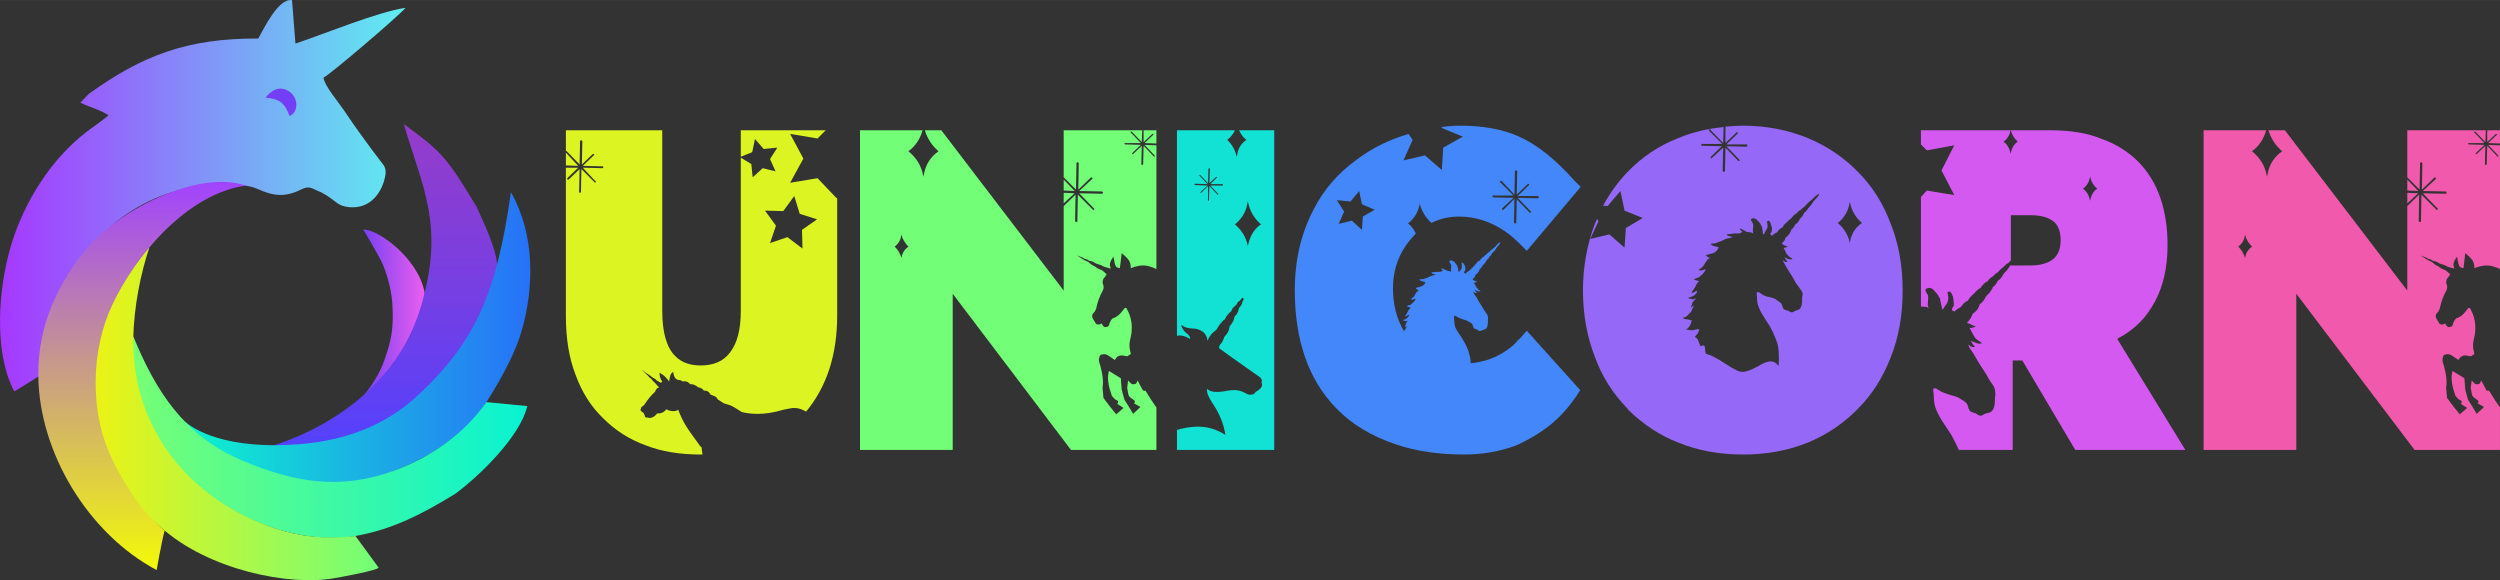 <?xml version="1.0" encoding="UTF-8"?>
<!DOCTYPE svg PUBLIC "-//W3C//DTD SVG 1.1//EN" "http://www.w3.org/Graphics/SVG/1.1/DTD/svg11.dtd">
<!-- Creator: CorelDRAW -->
<svg xmlns="http://www.w3.org/2000/svg" xml:space="preserve" width="1409px" height="327px" version="1.1" style="shape-rendering:geometricPrecision; text-rendering:geometricPrecision; image-rendering:optimizeQuality; fill-rule:evenodd; clip-rule:evenodd"
viewBox="0 0 3963.84 919.87"
 xmlns:xlink="http://www.w3.org/1999/xlink"
 xmlns:xodm="http://www.corel.com/coreldraw/odm/2003">
 <rect x="0" y="0" width="3963.84" height="919.87" fill="#333333" stroke="none"/>
 <defs>
  <style type="text/css">
   <![CDATA[
    .fil3 {fill:#733EF5}
    .fil11 {fill:#11E2D4;fill-rule:nonzero}
    .fil12 {fill:#4487FA;fill-rule:nonzero}
    .fil10 {fill:#73FE77;fill-rule:nonzero}
    .fil13 {fill:#9568F7;fill-rule:nonzero}
    .fil14 {fill:#D459F0;fill-rule:nonzero}
    .fil9 {fill:#DCF421;fill-rule:nonzero}
    .fil8 {fill:#F059AC;fill-rule:nonzero}
    .fil1 {fill:url(#id0)}
    .fil0 {fill:url(#id1)}
    .fil5 {fill:url(#id2)}
    .fil6 {fill:url(#id3)}
    .fil4 {fill:url(#id4)}
    .fil7 {fill:url(#id5)}
    .fil2 {fill:url(#id6)}
   ]]>
  </style>
  <linearGradient id="id0" gradientUnits="userSpaceOnUse" x1="575.88" y1="494.48" x2="673.49" y2="494.48">
   <stop offset="0" style="stop-opacity:1; stop-color:#7840F1"/>
   <stop offset="1" style="stop-opacity:1; stop-color:#EB5FF0"/>
  </linearGradient>
  <linearGradient id="id1" gradientUnits="userSpaceOnUse" x1="0" y1="310.34" x2="643.15" y2="310.34">
   <stop offset="0" style="stop-opacity:1; stop-color:#A637FF"/>
   <stop offset="1" style="stop-opacity:1; stop-color:#5EEEF0"/>
  </linearGradient>
  <linearGradient id="id2" gradientUnits="userSpaceOnUse" x1="206.42" y1="693.19" x2="835.99" y2="693.19">
   <stop offset="0" style="stop-opacity:1; stop-color:#77FF74"/>
   <stop offset="1" style="stop-opacity:1; stop-color:#08F3D2"/>
  </linearGradient>
  <linearGradient id="id3" gradientUnits="userSpaceOnUse" x1="142.4" y1="656.08" x2="600.38" y2="656.08">
   <stop offset="0" style="stop-opacity:1; stop-color:#EEF213"/>
   <stop offset="1" style="stop-opacity:1; stop-color:#71FE79"/>
  </linearGradient>
  <linearGradient id="id4" gradientUnits="userSpaceOnUse" x1="291.61" y1="535.92" x2="840.85" y2="535.92">
   <stop offset="0" style="stop-opacity:1; stop-color:#0DF4CE"/>
   <stop offset="1" style="stop-opacity:1; stop-color:#2771F8"/>
  </linearGradient>
  <linearGradient id="id5" gradientUnits="userSpaceOnUse" x1="225.19" y1="903.84" x2="225.19" y2="288.4">
   <stop offset="0" style="stop-opacity:1; stop-color:#F2FA08"/>
   <stop offset="1" style="stop-opacity:1; stop-color:#A143FE"/>
  </linearGradient>
  <linearGradient id="id6" gradientUnits="userSpaceOnUse" x1="611.46" y1="709.91" x2="611.46" y2="196.68">
   <stop offset="0" style="stop-opacity:1; stop-color:#5441FD"/>
   <stop offset="0.459" style="stop-opacity:1; stop-color:#743FE4"/>
   <stop offset="1" style="stop-opacity:1; stop-color:#953CCA"/>
  </linearGradient>
 </defs>
 <g id="Слой_x0020_1">
  <g id="_1669106919392">
   <g>
    <path class="fil0" d="M509.31 304.89c25.83,13.89 24.08,21.77 44.92,23.57 33.95,2.94 51.87,-24.4 56.58,-49.45 2.44,-12.96 -2.4,-16.88 -7.78,-23.94 -18.83,-24.7 -41.07,-55.22 -58.32,-81.1 -8.7,-13.06 -29.97,-37.53 -31.77,-50.84 9.2,-4.13 114.87,-93.84 130.2,-110.77 -42.78,5.9 -130.24,41.89 -174.71,56.72l-5.42 -68.91c-22.03,-3.39 -44.94,46.07 -53.52,60.9 -113.23,-0.61 -184.41,27.18 -268.48,87.55l-13.68 14.07c17.74,8.59 30.64,10.83 44.78,20.1 -4.46,4.43 -18.31,13.66 -33.58,25.2 -56.83,42.95 -99.87,111.43 -120.47,179.27 -20.38,67.12 -29.19,169.38 4.54,233.41l51.66 -31.94c0,0 0.57,-41.62 5.67,-64.57 24.31,-109.47 98.47,-192.93 200.29,-221.83 31.26,-8.88 99.07,-16.12 128.22,-2.76 24.68,11.31 43.5,13.56 68.84,0.93 14.59,-7.27 17.36,-0.96 32.03,4.39z"/>
    <path class="fil1" d="M578.11 625c63.51,-11.41 99.01,-141.04 95.08,-161.51 -10.86,-56.52 -77.09,-101.56 -97.32,-99.47 0.18,-0.01 26.92,44.13 32.25,57.93 7.82,20.22 12.9,41.91 14.03,60.9 2.26,37.77 -1.77,58 -13.32,89.83 -10.66,29.38 -30.72,52.32 -30.72,52.32z"/>
    <path class="fil2" d="M433.91 705.87c13.31,1.53 44.74,5.63 60.01,3.4 162.17,1.53 263.6,-145.86 293.05,-276.79 3.51,-6.01 1.48,-7.68 1.17,-13.4 -1.33,-24.52 -21.82,-67.81 -32.3,-90.88 -49.58,-82.62 -57.2,-88.5 -115.61,-131.52 29.82,101.98 65.56,160.73 26.89,290.04 -51.31,171.59 -233.09,218.74 -233.21,219.15z"/>
    <path class="fil3" d="M459.17 183.95c14.05,-5.88 14.14,-27.87 0.82,-37.83 -14.93,-11.18 -28.73,-4.51 -38.98,8.62 23.13,2.15 30.38,8.8 38.16,29.21z"/>
    <path class="fil4" d="M440.33 705.84c-111.16,1.33 -148.71,-38.97 -148.71,-38.97 41.09,64.45 155.05,96.97 235.85,100.18 36.61,1.45 81.4,-12.37 119.91,-29.95 46.4,-21.19 97.75,-55.04 123.75,-99.53 0,0 39.91,-59.93 54.72,-108.83 21.87,-72.22 22.4,-157.26 -15.76,-224.06 -22.5,159.3 -55.72,236.17 -146.2,320.95 -63.34,59.35 -140.3,79.22 -223.56,80.21z"/>
    <path class="fil5" d="M721.82 782.91c38.55,-28.38 103.17,-91.12 114.17,-139.03 -8.42,-1.1 -64.86,-6.31 -64.86,-6.31 -35.52,50.9 -89.14,87.98 -147.09,108.92 -86.41,31.22 -158.65,18.02 -240.62,-16.61 -91.5,-38.72 -136.6,-110.11 -171.96,-196.29 -10.08,31.57 -5.26,88.62 16.34,134.59 55.41,117.95 217.04,201.82 335.77,181.59 59.35,-10.37 106.57,-35.19 158.25,-66.86z"/>
    <path class="fil6" d="M530.88 916.61c8.3,-1.51 66.17,-11.9 69.5,-16.55 0,0 -36.81,-50.29 -36.81,-50.29 -51.25,5.75 -88.63,0.52 -126.59,-11.85 -132.94,-43.33 -227.61,-155.56 -225.61,-300.15 0.74,-52.9 12.51,-107.13 25.48,-145.48 -44.01,29.53 -90.68,129.52 -93.52,179.54 -8.11,142.57 37.15,203.48 112.39,264.73 75.43,67.42 203.29,93.05 275.16,80.05z"/>
    <path class="fil7" d="M256.74 837.46c-31.61,-28.27 -39.91,-42.2 -54.52,-65.31 -34.12,-53.99 -50.66,-101.03 -50.57,-166.87 0.06,-41.94 8.88,-84.63 26.09,-121.32 37.43,-79.82 119.67,-177 211.93,-189.67 -76.19,-26.4 -205.49,40.93 -254.37,102.3 -37.5,47.08 -75.44,111.72 -74.58,198.97 1.22,122.33 79.54,250.78 187.64,308.27 0,0 7.85,-44.85 12.71,-62.71 0,0 -2.67,-2.18 -4.33,-3.66z"/>
   </g>
   <g>
    <path class="fil8" d="M3945.02 229.67l18.82 0.73 0 196.23c-7.72,-3.86 -14.72,-5.79 -21,-5.79 -5.79,0 -12.3,1.44 -19.55,4.34 0,-5.31 -1.08,-9.53 -3.25,-12.67 -2.18,-3.14 -5.92,-6.88 -11.23,-11.23l-2.89 23.9c-3.38,-0.48 -5.56,-1.57 -6.52,-3.26 -0.97,-1.69 -1.69,-4.1 -2.18,-7.24 -0.48,-3.14 -0.96,-5.67 -1.44,-7.6 -3.86,4.82 -5.8,9.17 -5.8,13.03l1.45 5.79c-1.45,-0.48 -3.62,-1.08 -6.51,-1.81 -2.9,-0.72 -5.07,-1.57 -6.52,-2.53 -1.45,-0.97 -3.62,-1.81 -6.52,-2.54 -2.9,-0.72 -5.31,-1.8 -7.24,-3.25 -1.45,-0.97 -3.14,-1.57 -5.07,-1.81 -1.93,-0.24 -3.38,-0.85 -4.34,-1.81 -1.45,-0.97 -2.66,-1.45 -3.62,-1.45 -0.97,0 -1.69,-0.24 -2.18,-0.73 -0.96,-0.96 -4.82,-2.65 -11.58,-5.07 1.45,0.97 3.14,2.06 5.07,3.26 1.93,1.21 3.62,2.3 5.06,3.26 0.97,0.48 1.82,0.97 2.54,1.45 0.73,0.48 1.81,0.97 3.26,1.45 1.45,0.48 2.78,1.33 3.98,2.53 1.21,1.21 2.54,2.3 3.99,3.26 2.41,0.97 4.7,2.29 6.87,3.98 2.18,1.69 4.23,2.78 6.16,3.26 1.93,0.49 3.74,1.57 5.43,3.26 1.69,1.69 3.26,3.02 4.71,3.98 -1.45,2.9 -3.14,5.31 -5.07,7.25 -1.45,3.37 -1.69,6.27 -0.73,8.68 1.45,2.9 1.45,6.04 0,9.42 -5.31,9.65 -8.93,19.55 -10.86,29.69l-2.17 4.34c-2.41,2.41 -3.74,4.22 -3.98,5.43 -0.24,1.21 -0.12,2.78 0.36,4.71l4.34 7.24c0.49,1.45 1.45,2.41 2.9,2.89 1.45,0.49 2.9,0.49 4.34,0l2.9 -1.44 2.17 3.62c1.45,1.44 2.42,2.17 2.9,2.17 1.93,0 3.38,-0.24 4.35,-0.73 1.93,-0.96 2.89,-2.41 2.89,-4.34 0.97,-3.38 2.66,-6.28 5.07,-8.69 4.83,-1.45 8.93,-4.1 12.31,-7.96 3.38,-3.86 5.55,-6.52 6.52,-7.97 0,-0.48 0.72,-0.72 2.17,-0.72 0.96,0 1.45,0.48 1.45,1.45 5.31,9.17 7.96,19.06 7.96,29.68 0,4.35 -0.24,7.97 -0.72,10.87 -1.93,7.72 -2.9,13.27 -2.9,16.65 0,4.35 0.73,9.17 2.17,14.48l-5.79 3.62 -7.96 -1.45c-4.83,0 -8.21,1.69 -10.14,5.07l-1.45 2.18 -10.86 -7.25c-2.9,-1.93 -6.04,-2.41 -9.41,-1.45 -1.45,0 -2.66,0.73 -3.63,2.18 -0.96,2.89 -1.44,5.07 -1.44,6.52 0,1.93 0.72,4.82 2.17,8.68 2.9,10.62 4.34,19.56 4.34,26.79 0,3.87 -0.24,6.52 -0.72,7.97l1.45 16.66 10.86 14.48 9.41 11.58 11.59 -10.13 -10.14 -6.52 1.45 -1.45 0 -2.9 -2.17 -1.44c-1.93,-0.48 -4.35,-2.66 -7.25,-6.52 -0.48,0 -0.72,-0.48 -0.72,-1.45 -3.86,-10.62 -5.79,-19.79 -5.79,-27.51 0,-3.38 0.48,-7 1.45,-10.87l18.82 11.59 1.45 18.1 4.35 15.93 7.24 11.59 6.51 10.86 11.59 -10.86 -10.14 -5.79c0.97,-0.97 1.45,-1.94 1.45,-2.9 0,-0.48 -0.48,-1.21 -1.45,-2.17l-5.07 -3.62c-2.41,-1.45 -3.86,-3.98 -4.34,-7.61 -0.48,-3.62 -0.97,-6.39 -1.45,-8.32l1.45 -11.59 4.34 4.34c1.45,1.45 3.14,1.94 5.07,1.45 2.41,0 3.86,-0.96 4.35,-2.9l1.44 -2.89 7.25 13.76c0.96,2.41 2.65,3.13 5.07,2.17 7.24,12.07 13.03,21 17.37,26.79l0 67.34 -135.41 0 -187.54 -247.64 0 247.64 -146.99 0 0 -506.87 99.2 0c-3.86,14 -11.34,25.1 -22.44,33.31 12.55,10.13 20.27,22.69 23.17,37.65l0.72 2.9 0.73 -4.35c2.89,-15.44 10.61,-27.51 23.17,-36.2 -10.62,-9.17 -17.87,-20.28 -21.73,-33.31l26.07 0 194.06 254.16 0 -133.96 18.83 -18.1 -0.73 41.27c0,1.45 0.73,2.18 2.17,2.18 0.97,0 1.45,-0.73 1.45,-2.18l0.73 -41.27 23.89 23.89c0,0.49 0.24,0.73 0.73,0.73 0.48,0 0.72,-0.24 0.72,-0.73 0.96,-0.96 0.96,-1.69 0,-2.17l-23.17 -23.89 35.48 0.72c1.45,0 2.17,-0.72 2.17,-2.17 0,-0.97 -0.72,-1.45 -2.17,-1.45l-35.48 -0.72 20.28 -18.83c0.96,-0.97 0.96,-1.69 0,-2.17l-1.45 -0.73c0,0 -0.12,0.13 -0.37,0.36 -0.24,0.25 -0.36,0.37 -0.36,0.37l-19.55 18.82 0.73 -41.27c0,-1.45 -0.73,-2.17 -2.18,-2.17 -0.96,0 -1.45,0.72 -1.45,2.17l-0.72 41.27 -19.55 -19.55 0 -74.58 124.55 0 -0.73 18.82 -15.93 -16.65 -0.72 0 -0.73 0c-0.96,0 -0.96,0.48 0,1.45l15.93 16.65 -24.62 0c-0.96,0 -1.44,0.25 -1.44,0.73 0,0.97 0.48,1.45 1.44,1.45l24.62 0.72 -13.75 13.04c0,0.96 0,1.44 0,1.44 0.48,0.49 0.96,0.49 1.44,0l13.76 -13.03 -0.72 28.96c0,0.97 0.48,1.45 1.45,1.45 0.96,0 1.44,-0.48 1.44,-1.45l0.73 -28.96 15.93 16.65c0.96,0.97 1.45,0.97 1.45,0 0.96,0 0.96,-0.48 0,-1.45l-15.93 -16.65zm18.82 -23.17l0 21 -18.82 -0.73 13.75 -13.03c0.49,-0.48 0.49,-0.97 0,-1.45l-0.72 0 -0.72 0 -13.76 13.03 0 -18.82 20.27 0zm-129.61 96.31l-17.38 -0.73 0 -17.38 17.38 18.11zm0 3.62l-17.38 15.93 0 -16.66 17.38 0.73zm-274.44 101.37c1.45,-7.24 5.07,-12.79 10.87,-16.65 -5.8,-6.28 -9.42,-12.31 -10.87,-18.1l0 -1.45 -0.72 2.17c-0.48,6.28 -3.86,12.07 -10.14,17.38 4.83,4.34 8.45,10.37 10.86,18.1l0 -1.45z"/>
    <path class="fil9" d="M1327.37 313.67l0 186.82c0,61.79 -16.41,112.48 -49.24,152.06 -6.76,-3.86 -13.03,-5.79 -18.82,-5.79 -2.9,0 -8.69,0.96 -17.38,2.89 -14.48,4.35 -28,6.52 -40.55,6.52 -9.17,0 -17.62,-0.97 -25.35,-2.9 -5.79,-3.86 -10.5,-6.75 -14.12,-8.69 -3.62,-1.93 -8.32,-3.62 -14.12,-5.06l-10.13 -6.52c-0.49,-1.93 -1.69,-3.38 -3.62,-4.35 -1.93,-0.96 -4.35,-1.93 -7.25,-2.89 -1.44,-2.42 -2.89,-4.11 -4.34,-5.07 -1.45,-0.97 -3.62,-1.45 -6.52,-1.45 -1.93,-2.89 -4.82,-4.59 -8.69,-5.07 -4.82,-3.86 -9.17,-5.55 -13.03,-5.07 -2.9,-3.86 -7,-5.31 -12.31,-4.34 -1.93,-1.93 -4.1,-2.66 -6.52,-2.17 -2.41,-0.97 -4.1,-2.18 -5.07,-3.62 -0.96,-1.45 -1.69,-3.14 -2.17,-5.07 -0.48,-1.93 -0.72,-3.38 -0.72,-4.35 -2.42,1.45 -3.98,3.5 -4.71,6.15 -0.72,2.66 -1.32,5.68 -1.81,9.06 -0.48,-0.97 -2.17,-3.02 -5.07,-6.16 -2.89,-3.13 -6.27,-5.67 -10.13,-7.6 0,5.79 1.44,10.38 4.34,13.76l-2.17 2.17 -6.52 -3.62c-0.96,-1.45 -2.29,-2.53 -3.98,-3.26 -1.69,-0.72 -3.02,-1.57 -3.98,-2.53 -0.97,-0.97 -1.94,-1.69 -2.9,-2.17 -0.97,-0.49 -1.93,-1.21 -2.9,-2.18 -0.96,-0.48 -1.69,-0.84 -2.17,-1.08 -0.48,-0.24 -0.97,-0.61 -1.45,-1.09l-6.52 -5.07 5.8 5.79c1.93,1.93 2.89,2.9 2.89,2.9 0.97,0.48 1.69,1.21 2.18,2.17 0.48,0.97 1.2,1.69 2.17,2.18 1.45,0.96 2.78,2.29 3.98,3.98 1.21,1.69 2.3,2.77 3.26,3.25 1.45,1.45 2.77,2.9 3.98,4.35 1.21,1.45 2.29,2.66 3.26,3.62 -0.48,0.48 -1.21,0.73 -2.17,0.73 -1.93,1.45 -3.38,3.62 -4.35,6.51 -4.82,3.86 -10.62,10.86 -17.37,21 -0.49,0.48 -1.45,1.21 -2.9,2.17 -1.45,0.97 -2.17,2.42 -2.17,4.35l-0.73 0.72c0,0.97 1.93,2.9 5.8,5.8 0.48,0.96 0.96,2.41 1.44,4.34 0.48,1.93 1.93,2.65 4.35,2.17l2.9 0.73c4.34,0 8.44,-2.42 12.3,-7.24l2.18 0c4.82,0 8.93,-2.18 12.31,-6.52 3.38,1.93 7,2.89 10.86,2.89 3.38,0 6.03,-0.72 7.96,-2.17 3.38,9.17 7.36,17.5 11.95,24.99 4.59,7.48 11.95,17.98 22.09,31.49l0 0.73 2.89 2.17 1.45 11.59 -2.89 0c-33.31,0 -62.28,-4.83 -86.9,-14.49 -25.58,-9.17 -48.03,-23.41 -67.34,-42.72 -19.31,-18.34 -34.03,-41.51 -44.17,-69.51 -10.14,-26.07 -15.21,-57.21 -15.21,-93.41l0 -234.61 19.56 0 -17.38 16.65 0 2.17 2.17 0 17.38 -16.65 -0.73 36.21c0,0.96 0.49,1.44 1.45,1.44 0.96,0 1.45,-0.48 1.45,-1.44l0.72 -36.21 21 21c0,0.96 0.49,0.96 1.45,0 0.97,-0.97 0.97,-1.45 0,-1.45l-20.28 -21.72 31.14 0.72c0.97,0 1.45,-0.48 1.45,-1.45 0,-0.96 -0.48,-1.44 -1.45,-1.44l-31.14 -0.73 17.39 -16.66c0.96,-0.96 0.96,-1.68 0,-2.17l-0.73 0 -0.72 0 -17.38 16.66 0.72 -36.21c0,-1.45 -0.72,-2.17 -2.17,-2.17 -0.97,0 -1.45,0.72 -1.45,2.17l-0.72 36.21 -20.28 -21 -1.45 -0.72 0 -32.59 152.79 0 0 286.02c0,34.28 6.76,58.17 20.27,71.69 9.66,10.14 23.18,15.2 40.56,15.2 20.75,0 36.2,-6.75 46.34,-20.27 11.58,-14.48 17.37,-36.69 17.37,-66.62l0 -242.58 16.66 10.14 2.17 21 15.93 -14.48 20.28 5.07 -8.69 -19.55 11.59 -18.11 -21.73 2.18 -13.76 -15.93 -4.34 21 -18.11 7.24 0 -42 134.69 0 -13.03 13.03 -43.45 -7.24 21 39.1 -21 38.38 43.45 -7.24 30.41 31.86 0.72 -0.72zm-410.56 -50.69l-19.56 -0.72 0 -20.28 19.56 21zm378.7 84.72l-27.51 -8.69 -8.69 -28.24 -17.38 23.9 -28.97 -0.73 17.38 23.9 -9.41 27.51 27.51 -9.41 23.9 18.1 -0.72 -29.68 23.89 -16.66z"/>
    <path class="fil10" d="M1814.7 229.67l18.82 0.73 0 196.23c-7.72,-3.86 -14.72,-5.79 -21,-5.79 -5.79,0 -12.31,1.44 -19.55,4.34 0,-5.31 -1.08,-9.53 -3.26,-12.67 -2.17,-3.14 -5.91,-6.88 -11.22,-11.23l-2.9 23.9c-3.37,-0.48 -5.55,-1.57 -6.51,-3.26 -0.97,-1.69 -1.69,-4.1 -2.17,-7.24 -0.49,-3.14 -0.97,-5.67 -1.45,-7.6 -3.86,4.82 -5.79,9.17 -5.79,13.03l1.44 5.79c-1.44,-0.48 -3.62,-1.08 -6.51,-1.81 -2.9,-0.72 -5.07,-1.57 -6.52,-2.53 -1.45,-0.97 -3.62,-1.81 -6.52,-2.54 -2.89,-0.72 -5.31,-1.8 -7.24,-3.25 -1.45,-0.97 -3.14,-1.57 -5.07,-1.81 -1.93,-0.24 -3.38,-0.85 -4.34,-1.81 -1.45,-0.97 -2.66,-1.45 -3.62,-1.45 -0.97,0 -1.69,-0.24 -2.17,-0.73 -0.97,-0.96 -4.83,-2.65 -11.59,-5.07 1.45,0.97 3.14,2.06 5.07,3.26 1.93,1.21 3.62,2.3 5.07,3.26 0.96,0.48 1.81,0.97 2.53,1.45 0.72,0.48 1.81,0.97 3.26,1.45 1.45,0.48 2.78,1.33 3.98,2.53 1.21,1.21 2.54,2.3 3.98,3.26 2.42,0.97 4.71,2.29 6.88,3.98 2.17,1.69 4.23,2.78 6.16,3.26 1.93,0.49 3.74,1.57 5.43,3.26 1.69,1.69 3.26,3.02 4.71,3.98 -1.45,2.9 -3.14,5.31 -5.07,7.25 -1.45,3.37 -1.69,6.27 -0.73,8.68 1.45,2.9 1.45,6.04 0,9.42 -5.31,9.65 -8.93,19.55 -10.86,29.69l-2.17 4.34c-2.42,2.41 -3.74,4.22 -3.98,5.43 -0.25,1.21 -0.12,2.78 0.36,4.71l4.34 7.24c0.48,1.45 1.45,2.41 2.9,2.89 1.45,0.49 2.9,0.49 4.35,0l2.89 -1.44 2.17 3.62c1.45,1.44 2.42,2.17 2.9,2.17 1.93,0 3.38,-0.24 4.34,-0.73 1.93,-0.96 2.9,-2.41 2.9,-4.34 0.97,-3.38 2.66,-6.28 5.07,-8.69 4.83,-1.45 8.93,-4.1 12.31,-7.96 3.38,-3.86 5.55,-6.52 6.52,-7.97 0,-0.48 0.72,-0.72 2.17,-0.72 0.96,0 1.45,0.48 1.45,1.45 5.3,9.17 7.96,19.06 7.96,29.68 0,4.35 -0.24,7.97 -0.72,10.87 -1.94,7.72 -2.9,13.27 -2.9,16.65 0,4.35 0.73,9.17 2.17,14.48l-5.79 3.62 -7.97 -1.45c-4.82,0 -8.2,1.69 -10.13,5.07l-1.45 2.18 -10.86 -7.25c-2.9,-1.93 -6.03,-2.41 -9.42,-1.45 -1.44,0 -2.65,0.73 -3.61,2.18 -0.97,2.89 -1.45,5.07 -1.45,6.52 0,1.93 0.72,4.82 2.17,8.68 2.89,10.62 4.34,19.56 4.34,26.79 0,3.87 -0.24,6.52 -0.72,7.97l1.45 16.66 10.86 14.48 9.41 11.58 11.59 -10.13 -10.14 -6.52 1.45 -1.45 0 -2.9 -2.17 -1.44c-1.94,-0.48 -4.35,-2.66 -7.24,-6.52 -0.49,0 -0.73,-0.48 -0.73,-1.45 -3.86,-10.62 -5.79,-19.79 -5.79,-27.51 0,-3.38 0.48,-7 1.45,-10.87l18.82 11.59 1.45 18.1 4.35 15.93 7.24 11.59 6.51 10.86 11.59 -10.86 -10.14 -5.79c0.97,-0.97 1.45,-1.94 1.45,-2.9 0,-0.48 -0.48,-1.21 -1.45,-2.17l-5.07 -3.62c-2.41,-1.45 -3.86,-3.98 -4.34,-7.61 -0.48,-3.62 -0.97,-6.39 -1.45,-8.32l1.45 -11.59 4.34 4.34c1.45,1.45 3.14,1.94 5.07,1.45 2.42,0 3.87,-0.96 4.35,-2.9l1.45 -2.89 7.24 13.76c0.96,2.41 2.65,3.13 5.06,2.17 7.24,12.07 13.04,21 17.38,26.79l0 67.34 -135.4 0 -187.55 -247.64 0 247.64 -146.99 0 0 -506.87 99.2 0c-3.86,14 -11.34,25.1 -22.45,33.31 12.55,10.13 20.28,22.69 23.17,37.65l0.73 2.9 0.72 -4.35c2.9,-15.44 10.62,-27.51 23.17,-36.2 -10.62,-9.17 -17.86,-20.28 -21.72,-33.31l26.07 0 194.06 254.16 0 -133.96 18.83 -18.1 -0.73 41.27c0,1.45 0.73,2.18 2.17,2.18 0.97,0 1.45,-0.73 1.45,-2.18l0.73 -41.27 23.89 23.89c0,0.49 0.25,0.73 0.73,0.73 0.48,0 0.72,-0.24 0.72,-0.73 0.97,-0.96 0.97,-1.69 0,-2.17l-23.17 -23.89 35.48 0.72c1.45,0 2.17,-0.72 2.17,-2.17 0,-0.97 -0.72,-1.45 -2.17,-1.45l-35.48 -0.72 20.27 -18.83c0.97,-0.97 0.97,-1.69 0,-2.17l-1.44 -0.73c0,0 -0.13,0.13 -0.37,0.36 -0.24,0.25 -0.36,0.37 -0.36,0.37l-19.55 18.82 0.72 -41.27c0,-1.45 -0.72,-2.17 -2.17,-2.17 -0.96,0 -1.45,0.72 -1.45,2.17l-0.72 41.27 -19.55 -19.55 0 -74.58 124.55 0 -0.73 18.82 -15.93 -16.65 -0.72 0 -0.73 0c-0.96,0 -0.96,0.48 0,1.45l15.94 16.65 -24.63 0c-0.96,0 -1.44,0.25 -1.44,0.73 0,0.97 0.48,1.45 1.44,1.45l24.63 0.72 -13.77 13.04c0,0.96 0,1.44 0,1.44 0.49,0.49 0.97,0.49 1.45,0l13.76 -13.03 -0.72 28.96c0,0.97 0.48,1.45 1.45,1.45 0.96,0 1.44,-0.48 1.44,-1.45l0.73 -28.96 15.93 16.65c0.96,0.97 1.45,0.97 1.45,0 0.96,0 0.96,-0.48 0,-1.45l-15.93 -16.65zm18.82 -23.17l0 21 -18.82 -0.73 13.76 -13.03c0.48,-0.48 0.48,-0.97 0,-1.45l-0.73 0 -0.72 0 -13.76 13.03 0 -18.82 20.27 0zm-129.61 96.31l-17.38 -0.73 0 -17.38 17.38 18.11zm0 3.62l-17.38 15.93 0 -16.66 17.38 0.73zm-274.44 101.37c1.45,-7.24 5.07,-12.79 10.86,-16.65 -5.79,-6.28 -9.41,-12.31 -10.86,-18.1l0 -1.45 -0.72 2.17c-0.49,6.28 -3.87,12.07 -10.14,17.38 4.83,4.34 8.45,10.37 10.86,18.1l0 -1.45z"/>
    <path class="fil11" d="M2020.34 206.5l0 506.87 -154.23 0 0 -31.86c12.55,-3.37 23.65,-5.07 33.31,-5.07 15.45,0 29.93,4.35 43.45,13.04 -2.42,-16.9 -9.18,-33.55 -20.28,-49.96 -2.9,-4.35 -5.19,-8.45 -6.88,-12.32 -1.69,-3.86 -2.29,-7.48 -1.81,-10.85 2.9,3.37 7.97,5.06 15.2,5.06 5.32,0 11.59,-0.72 18.83,-2.17 2.42,-0.48 5.55,-0.72 9.41,-0.72 4.83,0 9.3,0.96 13.4,2.89 4.11,1.93 7.12,3.38 9.05,4.35l2.9 0c4.35,0 7,-1.45 7.96,-4.35 9.18,-4.83 12.31,-9.89 9.42,-15.21l0.72 -2.17c0,-1.93 -0.96,-3.86 -2.89,-5.79 -37.18,-26.07 -58.9,-41.51 -65.17,-46.34l0.72 -3.62 0.72 -0.73 0 -0.72c3.38,-3.38 5.55,-7.24 6.52,-11.59l0.73 -1.44c4.82,-4.83 7.48,-9.9 7.96,-15.21l0 -0.73c0.48,-0.48 1.81,-2.29 3.98,-5.43 2.18,-3.13 3.51,-6.63 3.98,-10.5l1.45 -1.44c2.9,-2.9 4.59,-6.28 5.07,-10.14l0.73 -2.17c3.38,-3.38 5.07,-6.52 5.07,-9.42l1.44 -2.17c0.97,-1.93 0.97,-3.26 0,-3.98 -0.96,-0.72 -1.93,-0.37 -2.89,1.08l-2.17 2.9c-2.9,1.45 -4.59,3.38 -5.07,5.8l-0.73 0.72c-0.48,0.48 -1.69,1.57 -3.62,3.26 -1.93,1.69 -3.38,3.98 -4.34,6.87l-0.73 0.73c-1.45,0.97 -3.13,2.66 -5.07,5.07 -1.93,2.41 -3.38,4.82 -4.34,7.24l-2.17 1.45c-4.83,4.83 -8.45,9.65 -10.87,14.48l-1.44 1.45c-6.28,4.34 -10.62,9.89 -13.04,16.65 -0.96,-7.72 -4.34,-13.03 -10.14,-15.93 -3.86,-2.41 -8.93,-3.62 -15.2,-3.62 -0.48,0 -2.29,-0.24 -5.43,-0.72 -3.14,-0.48 -6.88,-2.18 -11.22,-5.07 1.93,6.27 4.82,10.74 8.68,13.39 3.87,2.66 5.8,5.68 5.8,9.05 -8.21,-4.82 -15.21,-6.51 -21,-5.06l0 -325.85 91.96 0c-2.9,6.27 -7,11.34 -12.31,15.21 7.24,6.76 12.07,14.96 14.48,24.61l0.73 2.18 0.72 -3.62c1.45,-9.66 6.28,-17.38 14.48,-23.17 -4.34,-2.9 -8.2,-7.97 -11.58,-15.21l55.75 0zm-82.54 87.61c0.96,0 1.44,-0.23 1.44,-0.72 0,-0.96 -0.48,-1.45 -1.44,-1.45l-18.83 0 10.86 -10.86 0 -0.72 -0.73 0 -0.72 0 -10.86 10.14 0.72 -22.45c0,-0.97 -0.48,-1.45 -1.44,-1.45l-0.73 1.45 -0.72 22.45 -12.31 -13.04 -0.73 0 -0.72 0 0 0.73 13.03 13.75 -19.55 -0.72c-0.96,0 -1.44,0.48 -1.44,1.45l1.44 0.72 19.55 0.72 -10.86 10.15c-0.96,0 -0.96,0.48 0,1.44l0.72 0 10.87 -10.86 0 23.17c0,0 0.12,0.12 0.36,0.36 0.24,0.24 0.36,0.37 0.36,0.37 0,0 0.12,-0.13 0.36,-0.37 0.25,-0.24 0.37,-0.36 0.37,-0.36l0.72 -23.17 13.03 13.76 0.73 0c0.96,-0.97 0.96,-1.45 0,-1.45l-12.31 -13.04 18.83 0zm41.27 93.42c3.38,-14.48 10.14,-25.11 20.27,-31.86 -10.62,-9.18 -17.37,-20.52 -20.27,-34.04l-0.73 -2.17 -0.72 4.34c-2.41,12.56 -8.93,23.18 -19.55,31.87 10.62,9.17 17.38,20.27 20.27,33.3l0 2.18 0.73 -3.62z"/>
    <path class="fil12" d="M2420.77 524.38l84.72 94.14 -6.51 10.13c-12.07,17.38 -25.1,31.87 -39.1,43.45 -15.94,13.03 -34.52,24.38 -55.76,34.03 -26.07,9.66 -53.59,14.49 -82.55,14.49 -40.55,0 -76.51,-5.31 -107.89,-15.93 -39.1,-13.04 -70.96,-32.35 -95.58,-57.93 -43.45,-44.9 -65.17,-107.17 -65.17,-186.82 0,-47.79 10.13,-90.76 30.41,-128.89 15.45,-30.42 38.14,-56.48 68.06,-78.21 23.66,-17.86 50.94,-31.38 81.83,-40.55l6.52 9.42 -14.49 32.58 34.04 -7.97 26.79 23.18 2.17 -35.49 31.14 -17.37 -33.31 -13.76 0 -1.45c9.65,-1.45 18.83,-2.17 27.51,-2.17l1.45 0c36.21,0 66.86,5.55 91.97,16.65 28.96,12.56 58.65,35.97 89.06,70.24l10.14 10.14 -85.45 101.37 -12.31 -12.31c-6.76,-6.75 -14.24,-13.03 -22.44,-18.82 -22.69,-15.45 -47.07,-23.17 -73.14,-23.17 -15.45,0 -29.93,3.37 -43.45,10.13 -9.17,-8.69 -15.2,-18.58 -18.1,-29.69l0 -2.17 -0.72 3.62c-2.42,11.59 -8.45,21.24 -18.1,28.97 5.3,4.34 9.41,9.65 12.31,15.93l-5.8 6.52c-20.27,22.68 -30.41,49.47 -30.41,80.37 0,25.59 5.79,48.27 17.38,68.07l2.9 -4.35 1.44 -4.34 -3.62 2.89c0.97,-1.45 1.57,-2.77 1.81,-3.98 0.25,-1.21 0.37,-2.05 0.37,-2.53l3.62 -4.35c-0.97,0.97 -3.14,0.97 -6.52,0 -0.48,0 -1.21,-0.48 -2.17,-1.45l2.17 0c1.93,-0.48 3.74,-1.56 5.43,-3.26 1.69,-1.68 2.77,-3.25 3.26,-4.7 -1.45,0 -2.66,0.48 -3.62,1.45l-2.9 1.44c0,-1.44 0.73,-2.89 2.17,-4.34l2.9 -5.79c0.48,-0.97 1.09,-1.69 1.81,-2.17 0.72,-0.49 1.09,-1.21 1.09,-2.18 -4.35,-0.96 -6.04,-1.69 -5.07,-2.17 0.48,-0.48 1.45,-0.96 2.9,-1.45 1.44,-0.48 2.41,-0.72 2.89,-0.72l4.34 -4.35c2.9,-2.89 3.87,-4.58 2.9,-5.07 -0.96,0 -2.41,0.49 -4.34,1.45l-3.62 -0.72c1.93,-0.97 3.38,-1.93 4.34,-2.9 1.45,-1.45 2.54,-3.01 3.26,-4.7 0.73,-1.69 1.81,-3.26 3.26,-4.71l2.9 -2.17c-0.97,0 -2.06,-0.37 -3.26,-1.09 -1.21,-0.72 -1.81,-1.57 -1.81,-2.53 0.96,0 2.53,-0.37 4.7,-1.09 2.17,-0.72 3.99,-1.33 5.43,-1.81 2.9,-1.93 4.59,-3.86 5.07,-5.79 -0.96,-0.49 -2.53,-0.97 -4.7,-1.45 -2.18,-0.48 -3.99,-1.45 -5.43,-2.9 1.44,-0.48 3.62,-0.72 6.51,-0.72l6.52 -2.17c1.44,-0.97 3.62,-1.94 6.51,-2.9 0.97,-0.48 2.18,-0.85 3.63,-1.09 1.44,-0.24 2.65,-0.6 3.62,-1.08 -0.49,0 -1.69,-0.25 -3.62,-0.73 -1.93,-0.48 -3.14,-1.45 -3.63,-2.89l0.73 0 7.97 -0.73 3.62 0c2.89,0 4.82,-0.72 5.79,-2.17 -0.48,-0.48 -0.97,-0.96 -1.45,-1.45 -0.48,-0.48 -0.73,-1.21 -0.73,-2.17 1.45,0.48 2.9,1.09 4.35,1.81 1.45,0.73 2.9,1.33 4.35,1.81 0.96,0.48 2.29,0.85 3.98,1.09 1.69,0.24 2.77,0.6 3.26,1.08 -0.49,-0.48 -0.73,-1.69 -0.73,-3.62 0,-0.48 0.12,-1.81 0.36,-3.98 0.25,-2.17 -0.12,-3.98 -1.08,-5.43 -2.42,-2.42 -2.42,-4.1 0,-5.07l0.72 0c2.9,0 5.55,1.93 7.97,5.79 1.44,1.45 2.17,2.66 2.17,3.62 0.48,0.49 1.21,3.62 2.17,9.42l0.72 -0.73 3.63 -5.07c0.96,-1.93 0.96,-5.06 0,-9.41l0.72 0 0.73 0c0.96,0 1.93,0.97 2.89,2.9 0.97,1.93 1.45,3.13 1.45,3.62 0,0.48 0.12,1.33 0.36,2.53 0.24,1.21 0.12,2.05 -0.36,2.53 0,0.49 -0.36,1.21 -1.09,2.18 -0.72,0.96 -0.84,1.69 -0.36,2.17 0,0 0.73,0.48 2.17,1.45 0.97,-1.45 1.94,-2.42 2.9,-2.9 0.96,-0.48 1.69,-0.96 2.17,-1.45 0,0 0.12,-0.12 0.37,-0.36 0.24,-0.24 0.35,-0.36 0.35,-0.36l0.73 0c1.45,-1.93 3.14,-3.62 5.07,-5.07l5.07 -5.79c1.93,-2.9 4.1,-4.59 6.52,-5.07 0,-1.45 0.96,-2.65 2.89,-3.62 0,-0.48 0.24,-0.97 0.72,-1.45 0.49,-0.48 1.21,-0.72 2.18,-0.72 0.96,-1.93 2.41,-3.14 4.34,-3.62 0,-0.49 0.48,-1.21 1.45,-2.18 0.48,0 0.85,-0.24 1.09,-0.72 0.24,-0.48 0.84,-0.72 1.81,-0.72l0 -0.73c0,0 0.12,-0.12 0.36,-0.36 0.24,-0.24 0.36,-0.36 0.36,-0.36l2.17 -2.17c0.49,0 1.21,-0.49 2.18,-1.45 0,0 0.48,-0.49 1.45,-1.45l2.89 -2.17 2.17 -2.9 5.07 -4.35c0.48,0 0.85,0.13 1.09,0.37 0.24,0.24 0.12,0.36 -0.37,0.36 -0.96,2.41 -3.13,5.31 -6.51,8.69l0 0.72 -2.17 2.9c-1.94,1.93 -2.9,2.9 -2.9,2.9 0,0 -0.48,0.48 -1.45,1.44 -0.96,2.42 -2.41,4.35 -4.34,5.8 -0.48,1.93 -1.93,3.62 -4.35,5.07 0,0.96 -0.48,1.93 -1.45,2.89 0,0.48 -0.72,1.45 -2.17,2.9 0,0.96 -0.48,1.45 -1.45,1.45l-0.72 0.72c-1.45,2.9 -3.14,5.07 -5.07,6.52 -1.45,4.34 -3.62,7.24 -6.52,8.69l-0.72 1.45c0,1.93 -0.97,3.38 -2.9,4.34 0,0.48 -0.48,1.21 -1.45,2.17l1.45 0.73c1.45,0.96 3.62,1.93 6.52,2.89l-5.79 1.45c0.96,0.97 1.81,2.29 2.53,3.98 0.72,1.69 1.33,2.78 1.81,3.26l2.9 3.62 3.62 2.18 -1.45 0.72c-1.45,0 -3.02,-0.37 -4.71,-1.09 -1.68,-0.72 -3.01,-1.33 -3.98,-1.81l2.17 2.9c0,0 0.73,0.72 2.18,2.17 -0.97,0.48 -2.05,0.48 -3.26,0 -1.21,-0.48 -2.06,-1.21 -2.54,-2.17 0,2.41 1.45,5.07 4.35,7.96l4.34 7.97c0.97,1.45 2.06,3.14 3.26,5.07 1.21,1.93 2.53,4.1 3.98,6.52 0.97,1.93 2.9,4.82 5.8,8.68 1.44,2.9 1.93,5.55 1.44,7.97 0,4.34 -0.24,7.48 -0.72,9.41 0,1.93 -0.72,3.62 -2.17,5.07 -0.97,0.97 -2.05,1.57 -3.26,1.81 -1.21,0.24 -2.29,0.61 -3.26,1.09 -2.41,1.45 -4.59,1.45 -6.52,0 -0.96,-0.97 -1.81,-1.57 -2.53,-1.81 -0.73,-0.24 -1.33,-0.36 -1.81,-0.36 -1.45,-0.49 -2.42,-1.33 -2.9,-2.54 -0.48,-1.21 -0.72,-2.05 -0.72,-2.53 -0.48,-1.94 -1.69,-3.5 -3.62,-4.71 -1.93,-1.21 -3.38,-2.05 -4.35,-2.53 -1.44,-0.97 -4.1,-1.94 -7.96,-2.9 -2.9,-0.97 -5.31,-1.93 -7.24,-2.9 -0.48,-0.48 -1.21,-0.96 -2.18,-1.45 -0.96,-0.48 -2.17,-0.96 -3.62,-1.44 -0.96,0 -1.32,0.84 -1.08,2.53 0.24,1.69 0.36,2.78 0.36,3.26 0,4.83 0.72,9.41 2.17,13.76 2.42,4.34 4.83,8.2 7.24,11.58 2.42,3.38 4.35,6.52 5.8,9.42 4.83,8.2 7.72,15.2 8.68,20.99 1.45,3.38 2.18,7.97 2.18,13.77 21.72,-1.94 41.03,-8.94 57.93,-21 7.24,-4.83 13.27,-10.39 18.1,-16.66l0.72 0 12.31 -13.76zm-52.85 -214.33c-0.97,-0.97 -1.45,-0.49 -1.45,1.44 0,0.97 0.48,1.45 1.45,1.45l31.85 0.73 -18.1 16.65 0 2.17c0.48,0 0.85,0.12 1.09,0.37 0.24,0.24 0.6,0.12 1.09,-0.37l17.37 -17.38 -0.72 36.94c0,1.44 0.48,2.17 1.45,2.17 1.44,0 2.17,-0.49 2.17,-1.45l0.72 -36.93 20.28 21c0.97,0.48 1.69,0.48 2.17,0l0 -1.45 -21 -21.72 31.86 0.72c0.97,0 1.45,-0.48 1.45,-1.45 0,-1.45 -0.48,-2.17 -1.45,-2.17l-31.86 0 18.1 -17.38 0 -1.45 -1.44 -0.72c0,0 -0.13,0.12 -0.36,0.36 -0.25,0.24 -0.37,0.36 -0.37,0.36l-17.38 16.66 0.73 -36.93c0,-0.96 -0.48,-1.45 -1.45,-1.45 -1.45,0 -2.17,0.49 -2.17,1.45l-0.73 36.93 -20.27 -21.72 -1.45 0 -0.73 0c0,0.48 -0.12,0.84 -0.35,1.08 -0.25,0.24 -0.13,0.6 0.35,1.09l21 21 -31.85 0zm-188.27 22.44l-20.28 -8.69 -4.34 -20.99 -13.76 16.65 -21.72 -2.17 11.58 18.1 -8.69 19.55 21 -5.07 15.93 14.49 1.45 -21 18.83 -10.87z"/>
    <path class="fil13" d="M2997.89 354.94c12.55,31.38 18.82,66.62 18.82,105.72 0,39.1 -6.27,74.34 -18.82,105.72 -12.56,32.34 -29.93,59.62 -52.14,81.82 -22.69,23.17 -49.24,41.04 -79.65,53.59 -30.9,12.55 -65.17,18.83 -102.82,18.83 -37.18,0 -71.21,-6.28 -102.1,-18.83 -28.97,-11.1 -55.76,-28.72 -80.38,-52.86l0 -0.73c-23.65,-24.13 -41.03,-51.65 -52.14,-82.54 -12.55,-32.35 -18.82,-67.35 -18.82,-105 0,-37.17 6.27,-72.41 18.82,-105.72 0.49,-0.96 1.69,-3.62 3.62,-7.96l2.18 3.62 -13.04 28.24 30.42 -7.24 23.89 21 2.17 -31.14 26.8 -15.93 -28.97 -11.59 -6.51 -31.13 -20.28 23.89 -7.24 -0.72c11.1,-20.28 24.14,-38.14 39.1,-53.59 22.69,-23.65 49.48,-41.51 80.38,-53.58 22.2,-9.17 46.1,-14.96 71.68,-17.38l-0.72 25.34 -21 -21.72 -0.73 0 -0.72 0c-0.48,0.48 -0.48,1.21 0,2.17l21 21 -31.86 0c-0.48,-0.48 -0.84,-0.48 -1.09,0 -0.24,0.49 -0.36,0.97 -0.36,1.45 0,0.97 0.48,1.45 1.45,1.45l31.14 0.72 -17.38 16.66c-0.49,0.48 -0.49,1.21 0,2.17 0.96,0.97 1.44,0.97 1.44,0l18.11 -16.66 -0.73 36.93c0,0.97 0.49,1.45 1.45,1.45 1.45,0 2.17,-0.48 2.17,-1.45l0.73 -36.93 20.27 21c0.97,0.49 1.69,0.49 2.18,0l0 -1.44 -21 -21.73 31.86 0.73c0.96,0 1.45,-0.48 1.45,-1.45 0,-1.45 -0.49,-2.17 -1.45,-2.17l-31.86 0 18.1 -17.38 0 -1.45 -1.45 -0.72c0,0 -0.12,0.12 -0.36,0.36 -0.24,0.24 -0.36,0.36 -0.36,0.36l-17.38 16.65 0 -26.06c12.55,-0.97 21.72,-1.45 27.52,-1.45 36.68,0 70.96,6.51 102.82,19.55 30.41,12.55 56.96,30.41 79.65,53.58 22.69,22.69 40.07,50.21 52.14,82.55zm-123.1 -34.76c0.96,-1.44 2.53,-3.25 4.7,-5.42 2.18,-2.18 3.75,-4.23 4.71,-6.16 0,-0.49 -0.12,-0.85 -0.36,-1.09 -0.24,-0.24 -0.6,-0.12 -1.09,0.37 -2.89,1.93 -5.07,3.61 -6.51,5.06 -0.97,1.45 -2.18,2.66 -3.62,3.62l-3.63 2.9 -2.17 2.17 -2.17 2.17c0,0 -0.96,0.97 -2.9,2.9 -0.48,0 -0.72,0.48 -0.72,1.45l-0.72 0 -3.62 2.9 -2.18 2.17c-1.93,0.48 -3.86,2.17 -5.79,5.06 -0.48,0 -1.21,0.37 -2.17,1.09 -0.97,0.73 -1.69,1.33 -2.18,1.81 -1.93,1.93 -3.13,3.38 -3.62,4.35 -3.86,2.9 -6.51,5.31 -7.96,7.24 -2.9,1.93 -5.07,4.58 -6.52,7.96l-0.72 0c-3.38,1.94 -5.8,4.11 -7.24,6.52l-1.45 1.45c-2.42,0.97 -4.83,2.65 -7.24,5.07l-2.9 -2.17c0,-0.97 0.36,-1.82 1.09,-2.54 0.72,-0.72 1.08,-1.57 1.08,-2.53 0.97,-2.42 0.97,-4.83 0,-7.25 0,-0.48 -0.6,-2.41 -1.81,-5.79 -1.21,-3.38 -2.77,-4.34 -4.7,-2.89 0,0 -0.12,0.12 -0.36,0.36 -0.25,0.24 -0.37,0.36 -0.37,0.36 0,0.48 0.24,2.17 0.73,5.07 0.48,2.89 0,5.31 -1.45,7.24 -1.93,2.9 -3.14,5.31 -3.62,7.24l-0.73 0 -0.72 0.73c0,-0.49 -0.24,-0.73 -0.72,-0.73l0 -0.72c0,-1.93 -0.24,-4.1 -0.73,-6.52 -0.48,-2.41 -0.96,-4.1 -1.45,-5.07 -1.44,-2.89 -2.41,-4.58 -2.89,-5.07 -4.35,-5.79 -8.21,-8.2 -11.59,-7.24 -2.41,0.97 -3.01,2.18 -1.81,3.62 1.21,1.45 1.81,2.41 1.81,2.9 0.97,1.93 1.45,3.62 1.45,5.07l-0.73 7.24c0,2.41 0.25,4.34 0.73,5.79 -0.96,-1.93 -4.1,-2.9 -9.41,-2.9 -1.45,-0.48 -3.14,-1.32 -5.07,-2.53 -1.93,-1.21 -4.1,-2.29 -6.52,-3.26 -0.48,0.97 -0.12,1.93 1.09,2.9 1.2,0.97 2.05,1.69 2.53,2.17 -1.45,1.93 -3.62,2.9 -6.52,2.9 -2.89,0 -5.06,0 -6.51,0l-11.59 1.45c0,1.45 1.33,2.41 3.98,2.89 2.66,0.49 4.47,0.97 5.44,1.45 -1.45,0.48 -3.14,0.97 -5.07,1.45 -1.93,0.48 -3.38,0.72 -4.35,0.72l-9.41 4.35c-2.42,0.96 -5.07,1.93 -7.97,2.89 -0.96,0.49 -2.41,0.73 -4.34,0.73 -1.93,0 -3.38,0.24 -4.35,0.72 1.93,1.93 4.23,3.14 6.88,3.62 2.66,0.48 4.71,0.97 6.16,1.45 -0.49,2.9 -2.66,5.79 -6.52,8.69 -1.93,0.48 -4.35,1.21 -7.24,2.17 -2.9,0.97 -5.07,1.45 -6.52,1.45 0.49,0.97 1.33,1.93 2.54,2.9 1.2,0.96 2.53,1.45 3.98,1.45 -0.48,0.96 -1.69,1.93 -3.62,2.89 -0.97,0.97 -2.29,2.9 -3.98,5.8 -1.69,2.89 -3.26,5.06 -4.71,6.51 -0.48,0.49 -2.42,1.93 -5.79,4.34 0.48,0.49 2.17,0.73 5.07,0.73 0.96,0 1.93,-0.36 2.89,-1.08 0.97,-0.73 1.93,-0.85 2.9,-0.37 0.48,0.49 0.12,1.45 -1.09,2.9 -1.2,1.45 -2.05,2.65 -2.53,3.62l-6.52 5.79c-0.96,0.49 -2.29,0.97 -3.98,1.45 -1.69,0.48 -3.02,0.96 -3.98,1.45 -0.49,0.48 0.48,1.08 2.89,1.81 2.42,0.72 4.11,1.08 5.07,1.08 -0.48,0.97 -1.2,1.94 -2.17,2.9 -0.97,0.97 -1.69,1.93 -2.17,2.9 -0.49,1.93 -1.21,3.5 -2.18,4.7 -0.96,1.21 -1.68,2.3 -2.17,3.26 -0.48,0.48 -1.08,1.33 -1.81,2.53 -0.72,1.21 -1.08,2.3 -1.08,3.27l4.34 -2.18c0.48,0 1.21,-0.36 2.17,-1.09 0.97,-0.72 1.69,-0.84 2.17,-0.35 -0.48,4.34 -4.34,7.72 -11.58,10.13 -1.45,0 -2.41,0.24 -2.9,0.72 0.97,0.97 2.18,1.45 3.63,1.45 4.34,1.45 7.48,0.97 9.41,-1.45 -0.97,1.94 -2.06,3.39 -3.26,4.35 -1.21,0.97 -2.05,1.93 -2.54,2.9 -0.48,1.45 -0.96,2.9 -1.44,4.34 -0.49,1.45 -0.97,2.9 -1.45,4.35 1.93,-1.94 3.62,-3.14 5.07,-3.62 -0.49,0.96 -0.97,1.93 -1.45,2.89 -0.49,0.97 -0.97,1.93 -1.45,2.9 -0.49,2.89 -1.93,5.07 -4.34,6.52 -1.45,1.93 -3.14,3.62 -5.07,5.06 -0.49,0.49 -2.42,1.21 -5.8,2.18 1.93,1.45 4.35,2.17 7.24,2.17l3.63 0.72c2.41,0.49 3.62,0.97 3.62,1.45 0,0.49 -0.49,2.17 -1.45,5.07 -0.49,1.45 -1.69,3.38 -3.62,5.79 -1.93,2.42 -3.62,3.38 -5.07,2.9 4.83,0.97 8.45,1.45 10.86,1.45 1.45,0 3.38,-0.36 5.79,-1.09 2.42,-0.72 4.35,-0.84 5.8,-0.36 -0.97,2.9 -1.93,5.07 -2.9,6.52 -0.48,0.96 -1.21,1.93 -2.17,2.89 -0.97,0.97 -1.69,1.93 -2.18,2.9 2.42,0.48 4.23,2.41 5.44,5.79 1.2,3.38 2.17,5.79 2.89,7.24 0.73,1.45 1.81,1.69 3.26,0.73 0.48,-0.48 1.21,-0.73 2.17,-0.73 1.45,0 2.3,2.3 2.54,6.88 0.24,4.59 1.08,6.88 2.53,6.88 6.28,1.45 16.41,6.76 30.41,15.93 5.8,3.86 11.59,7.24 17.38,10.14 2.9,1.45 5.79,2.17 8.69,2.17 5.8,0 14,-2.89 24.62,-8.69 8.69,-5.31 15.45,-7.96 20.28,-7.96 4.82,0 8.92,2.41 12.3,7.24 0.49,-2.42 0.73,-6.28 0.73,-11.59 0,-9.65 -0.73,-17.37 -2.17,-23.17 -2.9,-9.17 -7,-18.58 -12.31,-28.24 -1.45,-2.41 -4.11,-6.52 -7.97,-12.31 -3.86,-5.79 -6.76,-11.1 -8.69,-15.93 -2.41,-4.83 -3.62,-10.86 -3.62,-18.1 0,-0.49 -0.12,-1.81 -0.36,-3.98 -0.24,-2.18 0.36,-3.5 1.81,-3.99 0.48,0 1.69,0.61 3.62,1.81 1.93,1.21 3.14,2.05 3.62,2.54 3.38,1.93 6.76,3.13 10.14,3.62 4.83,0.96 8.45,2.17 10.86,3.62 0.96,0.96 2.78,2.29 5.43,3.98 2.66,1.69 4.23,3.5 4.71,5.43 0.97,4.35 2.41,6.76 4.34,7.24l6.52 2.17c2.9,2.42 5.55,2.66 7.96,0.73 1.45,-0.96 3.14,-1.69 5.07,-2.17 1.93,-0.49 3.38,-1.21 4.35,-2.17 0.96,-0.97 1.93,-3.14 2.9,-6.52 0.48,-2.9 0.72,-7 0.72,-12.31l0.73 -3.62c0,-2.42 -0.73,-4.59 -2.18,-6.52l-8.69 -12.31c-1.45,-2.9 -4.58,-8.2 -9.41,-15.93l-5.79 -9.41c-3.38,-5.79 -5.32,-9.42 -5.8,-10.86 2.9,2.89 5.55,3.86 7.97,2.89l-2.9 -3.62 -2.17 -3.62c5.79,3.38 10.14,4.35 13.03,2.9 -0.96,-0.97 -2.41,-1.93 -4.34,-2.9 0,0 -1.69,-1.69 -5.07,-5.07 -0.48,-0.48 -1.33,-2.17 -2.54,-5.07 -1.2,-2.89 -2.05,-4.34 -2.53,-4.34l7.24 -2.17c-3.86,-0.97 -6.51,-2.18 -7.96,-3.62 -0.48,0 -1.21,-0.49 -2.18,-1.45l2.18 -2.18c2.41,-2.41 3.62,-4.58 3.62,-6.51 0,0 0.48,-0.48 1.45,-1.45 3.37,-2.41 6.03,-6.04 7.96,-10.86l0 -0.72c2.9,-2.42 5.07,-5.31 6.52,-8.69l0.72 0 0 -0.73 0.72 0 2.18 -2.17c0.96,-0.97 1.93,-2.41 2.89,-4.34l2.18 -2.9c2.9,-2.9 4.58,-5.55 5.07,-7.97 2.41,-1.45 4.58,-3.86 6.51,-7.24l2.17 -2.17 2.9 -3.62 2.9 -4.35zm58.65 62.28c2.41,-12.56 8.69,-22.21 18.83,-28.97 -9.66,-8.2 -15.93,-18.58 -18.83,-31.13l-0.73 -2.18 -0.72 4.35c-2.41,11.58 -8.45,21.24 -18.1,28.96 9.65,8.21 15.93,18.35 18.82,30.41l0 2.18 0.73 -3.62zm-104.99 25.34l0.72 0 -0.72 0z"/>
    <path class="fil14" d="M3464.93 713.37l-174.51 0 -83.99 -141.92 -15.21 0 0 141.92 -85.44 0c-2.42,-5.79 -6.52,-14 -12.31,-24.61 -1.93,-2.9 -5.55,-8.33 -10.86,-16.3 -5.31,-7.96 -9.42,-15.32 -12.31,-22.09 -2.9,-6.27 -4.35,-14.48 -4.35,-24.61 0,-0.97 -0.24,-2.9 -0.72,-5.79 -0.48,-2.9 0.24,-4.35 2.17,-4.35 0.97,-0.48 4.34,1.21 10.14,5.07 2.9,1.45 7.24,3.14 13.03,5.07 7.72,1.93 12.79,3.62 15.21,5.07 1.45,0.96 3.98,2.53 7.6,4.7 3.62,2.17 5.91,4.95 6.88,8.33 0.97,5.31 2.9,8.45 5.79,9.41 0.97,0.49 2.42,0.97 4.35,1.45 1.93,0.48 3.38,1.21 4.34,2.17 1.93,1.45 3.87,2.18 5.79,2.18 1.45,0 3.14,-0.73 5.07,-2.18 1.45,-0.96 3.63,-1.69 6.52,-2.17 2.9,-0.48 4.83,-1.45 5.79,-2.9 1.93,-1.45 3.38,-4.34 4.35,-8.68l0 -0.73c0.48,-1.93 0.72,-4.59 0.72,-7.96 0,-3.38 0.25,-6.04 0.73,-7.97 0,-6.76 -0.97,-11.58 -2.9,-14.48 -1.45,-1.93 -3.14,-4.35 -5.07,-7.24 -1.93,-2.9 -3.86,-6.28 -5.79,-10.14l-13.04 -20.27 -7.96 -13.76c-0.48,-0.97 -1.81,-2.9 -3.98,-5.79 -2.18,-2.9 -3.5,-5.8 -3.98,-8.7 3.85,3.87 7.24,5.08 10.13,3.63 0,-0.49 -0.48,-1.21 -1.45,-2.18 -0.96,-0.96 -1.69,-1.69 -2.17,-2.17 0,-0.48 -0.36,-1.33 -1.09,-2.53 -0.72,-1.21 -1.32,-2.05 -1.8,-2.54 1.44,0.49 4.22,1.57 8.32,3.26 4.11,1.69 7.36,1.81 9.78,0.36 -0.97,-0.48 -1.93,-1.08 -2.9,-1.81 -0.97,-0.72 -2.17,-1.57 -3.62,-2.53 -2.41,-1.45 -4.35,-3.38 -5.79,-5.79 -0.97,-1.45 -2.42,-4.11 -4.35,-7.97 -1.93,-3.86 -3.13,-5.79 -3.62,-5.79 3.38,0 6.76,-0.73 10.14,-2.18 -5.79,-2.41 -9.41,-4.1 -10.86,-5.06 -0.97,0 -1.93,-0.49 -2.9,-1.45l2.9 -2.9c2.9,-3.86 4.58,-6.76 5.07,-8.69l1.45 -2.89c5.79,-3.38 9.41,-8.45 10.86,-15.21l0.72 0c4.35,-3.38 7.24,-7.24 8.69,-11.59l0.73 0 0.72 -1.44c0,0 1.21,-1.21 3.62,-3.62 1.93,-1.94 3.14,-3.62 3.62,-5.07 1.45,-1.45 2.17,-2.9 2.17,-4.35 3.87,-2.89 6.52,-6.27 7.97,-10.14 3.38,-1.93 6.27,-5.3 8.69,-10.13l2.17 -2.9c2.9,-2.9 4.34,-4.35 4.34,-4.35l4.35 -6.51c0,0 0.48,-0.48 1.45,-1.45l0 0.73 31.13 0c13.04,0 23.66,-2.42 31.86,-7.25 10.62,-6.27 15.93,-17.13 15.93,-32.58 0,-12.55 -3.13,-21.96 -9.41,-28.24 -8.21,-7.72 -21,-11.59 -38.38,-11.59l-31.13 0 0 71.69 -4.35 4.35c-1.45,0.48 -3.14,1.68 -5.07,3.62 0,0 -0.96,0.96 -2.89,2.89l-3.62 2.9 -3.62 3.62c-0.97,0.96 -1.45,1.45 -1.45,1.45 0,0.48 -0.24,0.72 -0.73,0.72 -2.41,0.97 -3.86,2.17 -4.34,3.62l-3.62 2.9c-3.38,1.93 -5.8,4.34 -7.24,7.24 -0.97,0 -2.06,0.48 -3.26,1.45 -1.21,0.96 -2.05,1.69 -2.54,2.17 -2.89,2.9 -4.58,5.07 -5.07,6.52 -3.86,1.93 -7.48,5.07 -10.86,9.41 -4.34,3.38 -7.48,7 -9.41,10.86 -3.86,1.45 -7.24,4.35 -10.14,8.69 -0.96,0.96 -1.45,1.45 -1.45,1.45 -4.82,2.9 -8.2,5.31 -10.13,7.24 -2.42,-0.96 -3.62,-1.93 -3.62,-2.9l0 -0.72c0,-0.97 0.36,-1.93 1.08,-2.9 0.73,-0.96 1.33,-1.93 1.81,-2.89l0 -2.9c0,-2.9 -0.24,-5.31 -0.72,-7.24 0,-2.41 -0.85,-5.31 -2.53,-8.69 -1.7,-3.38 -3.75,-4.34 -6.16,-2.9 0,0 -0.12,0.12 -0.36,0.36 -0.25,0.25 -0.37,0.37 -0.37,0.37 0.97,3.86 1.45,6.75 1.45,8.68 0,2.9 -0.72,5.8 -2.17,8.7 -2.89,3.86 -4.83,6.75 -5.79,8.69l-0.72 0 -0.73 1.44c0,0 -0.12,-0.12 -0.36,-0.36 -0.24,-0.24 -0.36,-0.36 -0.36,-0.36 0.48,0 0.12,-2.41 -1.09,-7.24 -1.21,-4.83 -1.81,-7.97 -1.81,-9.42l-4.35 -7.24c-0.48,-0.48 -2.29,-2.53 -5.42,-6.15 -3.14,-3.62 -6.64,-4.71 -10.5,-3.26 -1.94,0.48 -2.9,1.45 -2.9,2.9 0,1.45 0.96,3.62 2.9,6.51 0.96,0.97 1.44,2.9 1.44,5.79l-0.72 10.15c0,1.93 0.48,4.34 1.45,7.24 -0.49,-1.94 -2.42,-3.02 -5.8,-3.26 -3.37,-0.24 -5.55,-0.36 -6.51,-0.36l0 -173.79 9.41 -10.14 43.45 7.24 -20.28 -39.1 20.28 -39.82 -43.45 7.96 -9.41 -9.41 0 -22.45 141.92 0 0 0.72c-1.45,7.25 -5.07,13.04 -10.86,17.38 5.79,4.35 9.41,10.38 10.86,18.11l0.73 0.72 0 -2.17c1.93,-7.73 5.55,-13.28 10.86,-16.66 -5.79,-5.31 -9.41,-11.34 -10.86,-18.1l61.54 0c33.32,0 60.83,4.59 82.55,13.76 23.17,8.21 42.97,20.76 59.38,37.65 29.93,31.38 44.9,75.07 44.9,131.06 0,34.28 -6.52,63.73 -19.56,88.35 -13.51,26.06 -33.31,45.86 -59.37,59.37l-0.73 0.72 107.89 175.96zm-150.61 -397.53c1.93,-7.73 5.55,-13.28 10.86,-16.66 -5.79,-4.82 -9.41,-10.86 -10.86,-18.1l0 -1.45 -0.72 2.18c-1.45,7.24 -5.07,13.03 -10.86,17.37 5.79,4.35 9.41,10.38 10.86,18.11l0.72 0.72 0 -2.17zm-190.44 224.47l0.73 0 -0.73 0z"/>
   </g>
  </g>
 </g>
</svg>
